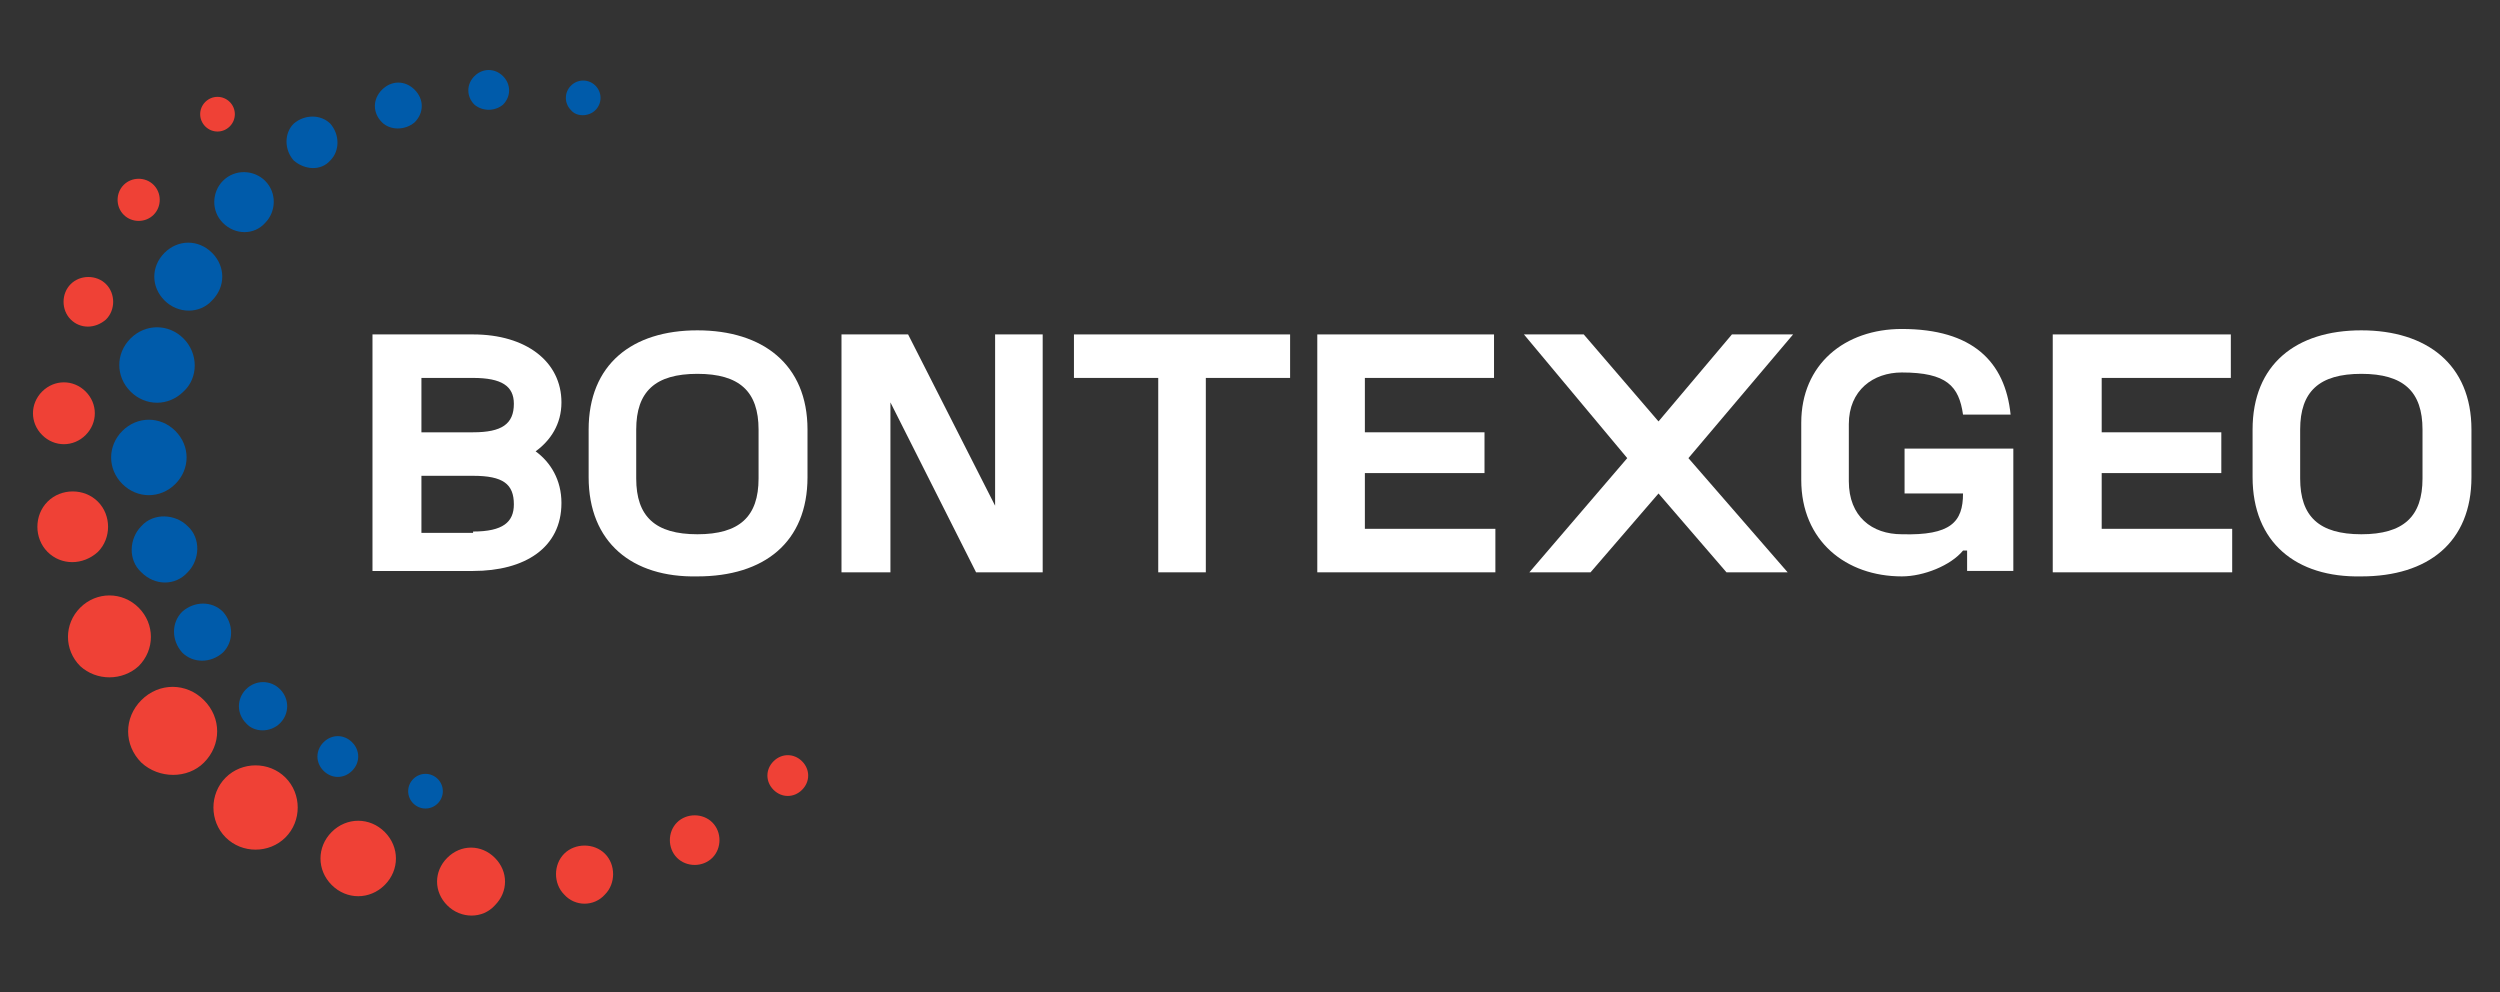 <?xml version="1.0" encoding="utf-8"?>
<!-- Generator: Adobe Illustrator 27.9.1, SVG Export Plug-In . SVG Version: 6.00 Build 0)  -->
<svg version="1.1" id="Laag_1" xmlns="http://www.w3.org/2000/svg" xmlns:xlink="http://www.w3.org/1999/xlink" x="0px" y="0px"
	 viewBox="0 0 183.9 73" style="enable-background:new 0 0 183.9 73;" xml:space="preserve">
<rect x="0" y="0" width="183.9" height="73" fill="#333333" stroke="none"/>
<style type="text/css">
	.st0{fill:#FFFFFF;}
	.st1{fill-rule:evenodd;clip-rule:evenodd;fill:#005BAA;}
	.st2{fill-rule:evenodd;clip-rule:evenodd;fill:#EF4136;}
</style>
<path class="st0" d="M27.4,24.6h7.4c3.9,0,6.5,2,6.5,5c0,1.6-0.8,2.8-1.9,3.6c1.1,0.8,1.9,2.1,1.9,3.8c0,3.3-2.7,5-6.5,5h-7.4V24.6z
	 M34.8,31.8c2.1,0,3-0.6,3-2.1c0-1.3-0.9-1.9-3-1.9H31v4H34.8z M34.8,39.1c2.2,0,3-0.7,3-2c0-1.5-0.8-2.1-3-2.1H31v4.2H34.8z"/>
<path class="st0" d="M43.3,35.1v-3.5c0-4.8,3.2-7.3,8-7.3c4.8,0,8.1,2.5,8.1,7.3v3.5c0,4.8-3.2,7.3-8.1,7.3
	C46.5,42.5,43.3,39.9,43.3,35.1 M51.3,39.3c3.1,0,4.5-1.3,4.5-4.1v-3.6c0-2.8-1.4-4.1-4.5-4.1c-3.1,0-4.5,1.3-4.5,4.1v3.6
	C46.8,38,48.2,39.3,51.3,39.3"/>
<polygon class="st0" points="61.9,24.6 66.8,24.6 73.2,37.2 73.2,24.6 76.7,24.6 76.7,42.1 71.8,42.1 65.5,29.6 65.5,42.1 
	61.9,42.1 "/>
<polygon class="st0" points="85.2,27.8 79,27.8 79,24.6 94.9,24.6 94.9,27.8 88.7,27.8 88.7,42.1 85.2,42.1 "/>
<polygon class="st0" points="96.9,24.6 109.9,24.6 109.9,27.8 100.4,27.8 100.4,31.8 109.2,31.8 109.2,34.8 100.4,34.8 100.4,38.9 
	110,38.9 110,42.1 96.9,42.1 "/>
<polygon class="st0" points="119.7,33.7 112.1,24.6 116.5,24.6 122,31 127.4,24.6 131.9,24.6 124.2,33.7 131.5,42.1 127,42.1 
	122,36.3 117,42.1 112.5,42.1 "/>
<path class="st0" d="M140.1,33.1v3.2h4.3c0,2.1-0.9,3.1-4.5,3c-2.2,0-3.9-1.3-3.9-3.9v-4.2c0-2.5,1.8-3.8,3.9-3.8
	c3.3,0,4.2,1,4.5,3.1h3.5c-0.4-3.9-2.8-6.3-8-6.3c-4.2,0-7.4,2.6-7.4,6.9v4.2c0,4.5,3.3,7.1,7.4,7.1c1.6,0,3.6-0.8,4.5-1.9h0.3v1.5
	h3.4v-9h-4.8H140.1z"/>
<polygon class="st0" points="151,24.6 164.1,24.6 164.1,27.8 154.6,27.8 154.6,31.8 163.4,31.8 163.4,34.8 154.6,34.8 154.6,38.9 
	164.2,38.9 164.2,42.1 151,42.1 "/>
<path class="st0" d="M165.7,35.1v-3.5c0-4.8,3.2-7.3,8-7.3c4.8,0,8.1,2.5,8.1,7.3v3.5c0,4.8-3.2,7.3-8.1,7.3
	C168.9,42.5,165.7,39.9,165.7,35.1 M173.7,39.3c3.1,0,4.5-1.3,4.5-4.1v-3.6c0-2.8-1.4-4.1-4.5-4.1c-3.1,0-4.5,1.3-4.5,4.1v3.6
	C169.2,38,170.6,39.3,173.7,39.3"/>
<path class="st1" d="M37,7.7c0.6-0.6,0.6-1.5,0-2.1c-0.6-0.6-1.5-0.6-2.1,0c-0.6,0.6-0.6,1.5,0,2.1C35.5,8.2,36.4,8.2,37,7.7
	 M13.8,42.1c0.9-0.9,1-2.5,0-3.4c-0.9-0.9-2.5-1-3.4,0c-0.9,0.9-1,2.5,0,3.4C11.4,43.1,12.9,43.1,13.8,42.1 M32.2,59.1
	c0.5-0.5,0.5-1.3,0-1.8c-0.5-0.5-1.3-0.5-1.8,0c-0.5,0.5-0.5,1.3,0,1.8C30.9,59.6,31.7,59.6,32.2,59.1 M25.9,56.7
	c0.6-0.6,0.6-1.5,0-2.1c-0.6-0.6-1.5-0.6-2.1,0c-0.6,0.6-0.6,1.5,0,2.1C24.4,57.3,25.3,57.3,25.9,56.7 M20.6,53.2
	c0.7-0.7,0.7-1.8,0-2.5c-0.7-0.7-1.8-0.7-2.5,0c-0.7,0.7-0.7,1.8,0,2.5C18.7,53.9,19.9,53.9,20.6,53.2 M16.4,48c0.8-0.8,0.8-2.1,0-3
	c-0.8-0.8-2.1-0.8-3,0c-0.8,0.8-0.8,2.1,0,3C14.2,48.8,15.5,48.8,16.4,48 M12.9,35.6c1.1-1.1,1.1-2.8,0-3.9c-1.1-1.1-2.8-1.1-3.9,0
	c-1.1,1.1-1.1,2.8,0,3.9C10.1,36.7,11.8,36.7,12.9,35.6 M43.8,8.1c0.5-0.5,0.5-1.3,0-1.8c-0.5-0.5-1.3-0.5-1.8,0
	c-0.5,0.5-0.5,1.3,0,1.8C42.4,8.6,43.3,8.6,43.8,8.1 M13.5,28.8c-1.1,1.1-2.8,1.1-3.9,0c-1.1-1.1-1.1-2.8,0-3.9
	c1.1-1.1,2.8-1.1,3.9,0C14.6,26,14.6,27.8,13.5,28.8 M15.6,22.1c1-1,1-2.5,0-3.5c-1-1-2.5-1-3.5,0c-1,1-1,2.5,0,3.5
	C13.1,23.1,14.7,23.1,15.6,22.1 M19.5,16.4c0.8-0.8,0.9-2.2,0-3.1c-0.8-0.8-2.2-0.9-3.1,0c-0.8,0.8-0.9,2.2,0,3.1
	C17.3,17.3,18.7,17.3,19.5,16.4 M24.3,11.8c0.7-0.7,0.7-1.9,0-2.7c-0.7-0.7-1.9-0.7-2.7,0c-0.7,0.7-0.7,1.9,0,2.7
	C22.4,12.5,23.6,12.6,24.3,11.8 M30.5,9c0.7-0.7,0.7-1.7,0-2.4c-0.7-0.7-1.7-0.7-2.4,0c-0.7,0.7-0.7,1.7,0,2.4
	C28.7,9.6,29.8,9.6,30.5,9"/>
<path class="st2" d="M16.9,9.3c0.5-0.5,0.5-1.3,0-1.8c-0.5-0.5-1.3-0.5-1.8,0c-0.5,0.5-0.5,1.3,0,1.8C15.6,9.8,16.4,9.8,16.9,9.3
	 M36.4,66.6c1-1,1-2.5,0-3.5c-1-1-2.5-1-3.5,0c-1,1-1,2.5,0,3.5C33.9,67.6,35.5,67.6,36.4,66.6 M7.2,40.6c1-1,1-2.7,0-3.7
	c-1-1-2.7-1-3.7,0c-1,1-1,2.7,0,3.7C4.5,41.6,6.1,41.6,7.2,40.6 M10.2,49c1.2-1.2,1.2-3.1,0-4.3c-1.2-1.2-3.1-1.2-4.3,0
	c-1.2,1.2-1.2,3.1,0,4.3C7.1,50.1,9,50.1,10.2,49 M15,56.1c1.3-1.3,1.3-3.3,0-4.6c-1.3-1.3-3.3-1.3-4.6,0c-1.3,1.3-1.3,3.3,0,4.6
	C11.7,57.3,13.8,57.3,15,56.1 M21,61.6c1.2-1.2,1.2-3.2,0-4.4c-1.2-1.2-3.2-1.2-4.4,0c-1.2,1.2-1.2,3.2,0,4.4
	C17.8,62.8,19.8,62.8,21,61.6 M28.3,65.1c1.1-1.1,1.1-2.8,0-3.9c-1.1-1.1-2.8-1.1-3.9,0c-1.1,1.1-1.1,2.8,0,3.9
	C25.5,66.2,27.2,66.2,28.3,65.1 M59,58.1c0.6-0.6,0.6-1.5,0-2.1c-0.6-0.6-1.5-0.6-2.1,0c-0.6,0.6-0.6,1.5,0,2.1
	C57.5,58.7,58.4,58.7,59,58.1 M52.4,63.1c0.7-0.7,0.7-1.9,0-2.6c-0.7-0.7-1.9-0.7-2.6,0c-0.7,0.7-0.7,1.9,0,2.6
	C50.5,63.8,51.7,63.8,52.4,63.1 M44.5,65.8c0.8-0.8,0.8-2.2,0-3c-0.8-0.8-2.2-0.8-3,0c-0.8,0.8-0.8,2.2,0,3
	C42.3,66.7,43.7,66.7,44.5,65.8 M6.3,32c0.9-0.9,0.9-2.3,0-3.2c-0.9-0.9-2.3-0.9-3.2,0c-0.9,0.9-0.9,2.3,0,3.2
	C4,32.9,5.4,32.9,6.3,32 M7.8,23.5c0.7-0.7,0.7-1.9,0-2.6c-0.7-0.7-1.9-0.7-2.6,0c-0.7,0.7-0.7,1.9,0,2.6C5.9,24.2,7,24.2,7.8,23.5
	 M11.3,15.8c0.6-0.6,0.6-1.6,0-2.2c-0.6-0.6-1.6-0.6-2.2,0c-0.6,0.6-0.6,1.6,0,2.2C9.7,16.4,10.7,16.4,11.3,15.8"/>
</svg>
